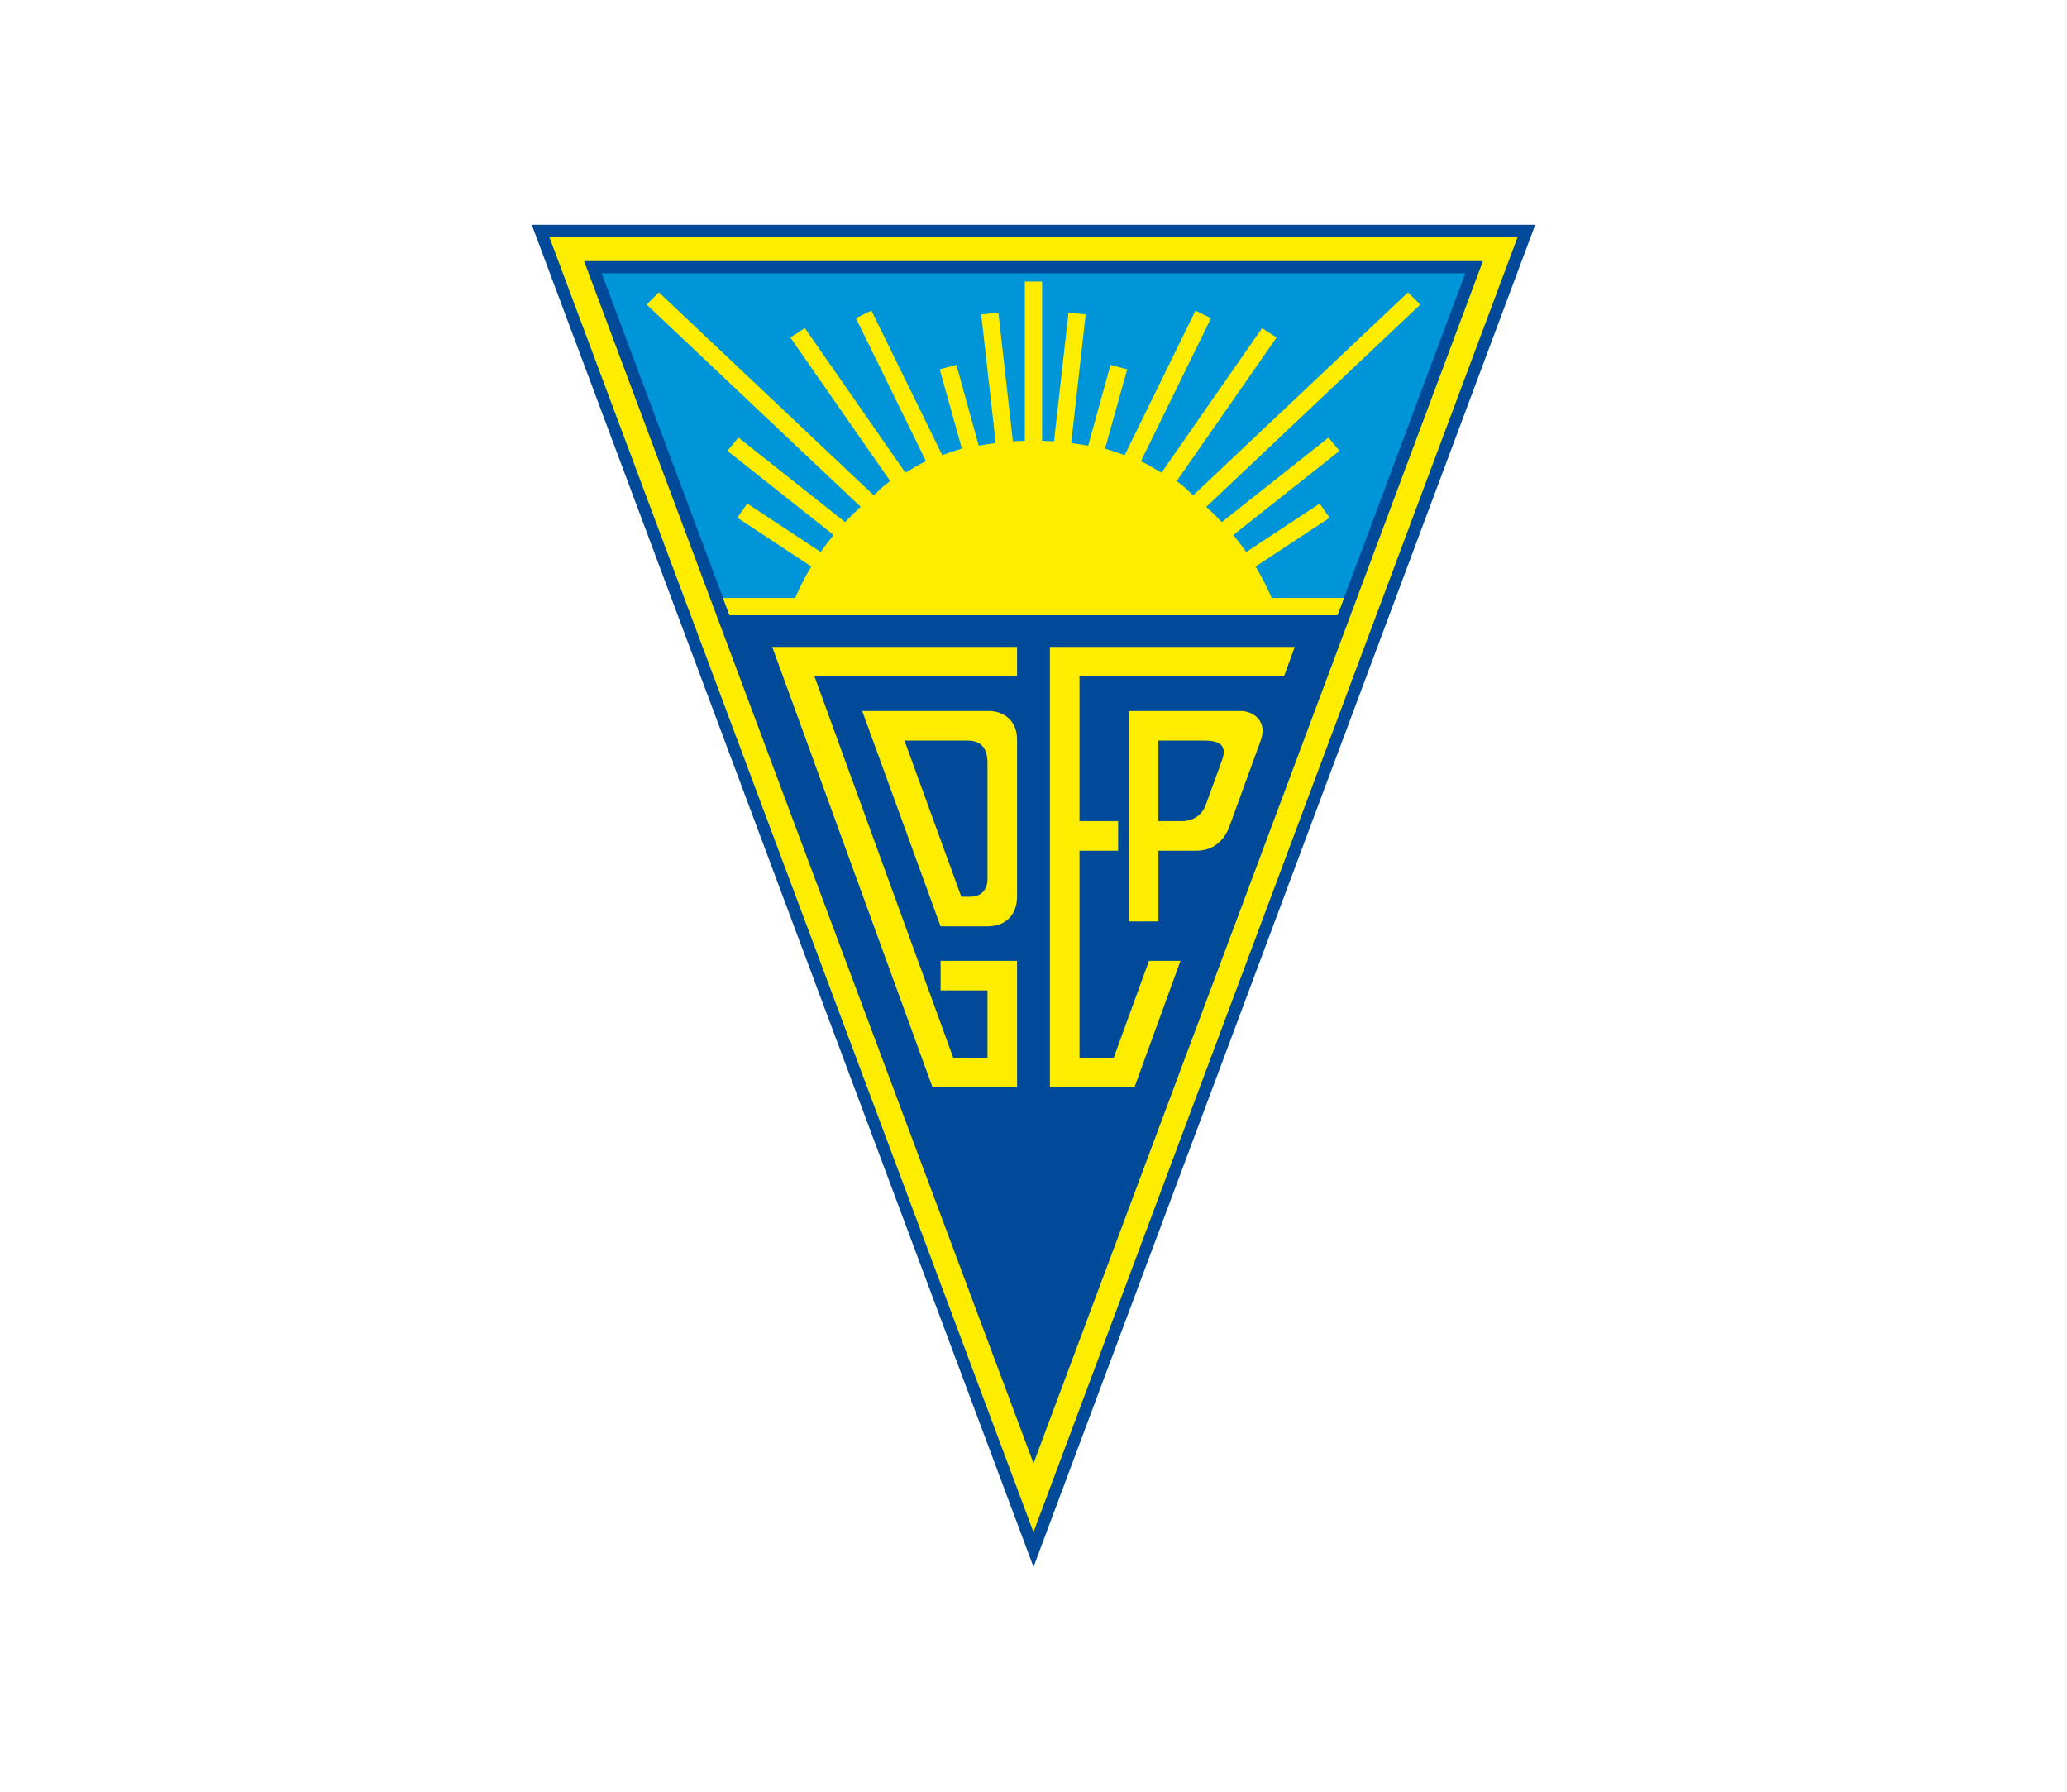 <?xml version="1.0" encoding="UTF-8"?>
<svg id="Ebene_1" data-name="Ebene 1" xmlns="http://www.w3.org/2000/svg" viewBox="0 0 765.35 663.31">
  <defs>
    <style>
      .cls-1 {
        fill: #ffed00;
      }

      .cls-1, .cls-2, .cls-3 {
        fill-rule: evenodd;
      }

      .cls-2 {
        fill: #0095d8;
      }

      .cls-3 {
        fill: #004a99;
      }
    </style>
  </defs>
  <polygon class="cls-3" points="196.9 83.21 382.68 580.09 568.45 83.21 196.9 83.21"/>
  <path class="cls-1" d="M561.94,87.73c-2.23,5.95-175.16,468.49-179.27,479.48-4.11-10.98-177.04-473.53-179.27-479.48h358.53Z"/>
  <polygon class="cls-3" points="216.27 96.65 382.68 541.72 549.08 96.65 216.27 96.65"/>
  <path class="cls-2" d="M222.78,101.16c.78,2.07,46.99,125.67,47.33,126.6h225.13c.35-.93,46.56-124.53,47.33-126.6-6.31,0-313.48,0-319.8,0h0Z"/>
  <path class="cls-1" d="M285.94,239.48h90.65v10.95h-75l51.38,141.18h12.67v-24.95h-17.36v-10.96h28.31v46.86h-31.29l-59.36-163.08h0ZM355.94,331.97h3.38c3.95,0,6.32-2.58,6.32-6.53v-43.08c0-6.27-3.31-8.2-7.26-8.2h-23.48l21.04,57.81h0ZM348.27,342.93l-29.02-79.72h46.87c5.81,0,10.47,3.79,10.47,10.54v58.14c0,6.64-4.11,11.04-10.9,11.04h-17.42ZM479.41,239.48l-3.99,10.95h-75.71v53.55h14.3v10.95h-14.3v76.67h12.66l13.07-35.9h11.66l-17.06,46.86h-31.29v-163.08h90.65ZM417.96,341.13v-77.92h41.4c4.81,0,10.01,3.84,7.48,10.81l-11.62,31.93c-2.03,5.58-6.31,8.98-12.22,8.98h-14.08v26.2h-10.96ZM445.79,274.16h-16.88v29.82h8.69c4.63,0,7.62-2.63,8.84-5.97l6.08-16.7c2.29-6.29-2.38-7.15-6.73-7.15h0Z"/>
  <path class="cls-1" d="M464.93,209.72l27.37-18.04-3.67-5.24-27.19,17.92c-1.51-2.16-3.1-4.27-4.78-6.29l39.34-31.16-4.11-4.9-39.47,31.27c-1.85-1.96-3.78-3.83-5.78-5.63l79.24-74.89-4.53-4.52-79.57,75.16c-2.17-2.06-3.35-3.4-6.09-5.29l36.99-53.15-5.37-3.48-37.22,53.49c-2.34-1.22-5.19-3.17-7.64-4.2l25.95-52.98-5.75-2.8-26.21,53.5c-1.92-.66-5.3-1.85-7.28-2.39l8.21-29.36-6.18-1.66-8.26,29.92c-1.9-.38-4.35-.7-6.29-.97l5.36-47.62-6.36-.67-5.36,47.63c-1.17-.08-3.24-.14-4.42-.18v-58.97h-6.4v58.96c-1.18.04-3.25.1-4.42.18l-5.36-47.63-6.36.67,5.36,47.62c-1.94.27-4.39.59-6.29.97l-8.26-29.92-6.18,1.66,8.21,29.36c-1.98.54-5.35,1.73-7.28,2.39l-26.21-53.5-5.75,2.8,25.95,52.98c-2.45,1.03-5.3,2.98-7.64,4.2l-37.22-53.49-5.37,3.48,36.99,53.15c-2.74,1.89-3.92,3.23-6.09,5.29l-79.57-75.16-4.52,4.52,79.24,74.89c-2,1.8-3.93,3.67-5.78,5.63l-39.47-31.27-4.11,4.9,39.34,31.16c-1.68,2.03-3.27,4.13-4.78,6.29l-27.19-17.92-3.67,5.24,27.37,18.04c-2.25,3.72-4.24,7.62-5.97,11.65h-26.74l2.39,6.4h225.13s2.39-6,2.39-6.4h-26.74c-1.73-4.03-3.72-7.92-5.97-11.65h0Z"/>
</svg>